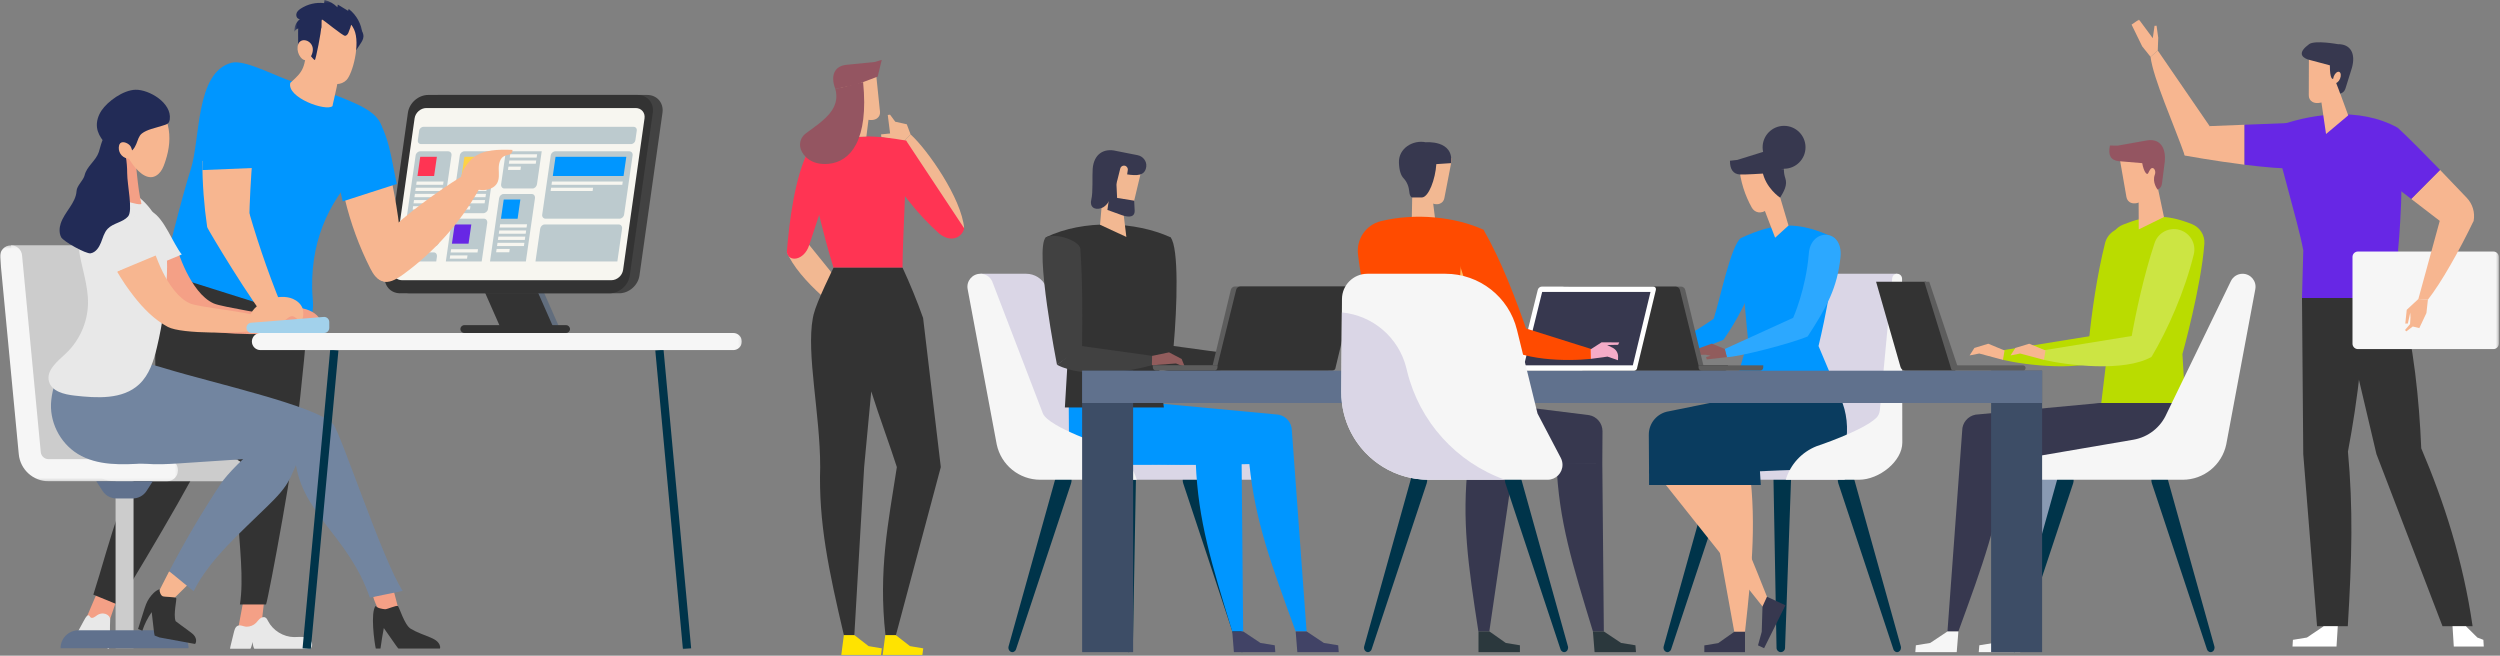 <?xml version="1.0" encoding="UTF-8"?>
<svg width="896px" height="235px" viewBox="0 0 896 235" version="1.1" xmlns="http://www.w3.org/2000/svg" xmlns:xlink="http://www.w3.org/1999/xlink">
    <rect x="0" y="0" width="896" height="235" fill="#808080" stroke="none"/>
    <!-- Generator: Sketch 53.2 (72643) - https://sketchapp.com -->
    <title>Group 194</title>
    <desc>Created with Sketch.</desc>
    <defs>
        <polygon id="path-1" points="282 235.724 895.578 235.724 895.578 8 282 8"></polygon>
        <polygon id="path-3" points="0.507 0.333 24.896 0.333 24.896 12.42 0.507 12.42"></polygon>
        <polygon id="path-5" points="0 0.245 63.803 0.245 63.803 84.816 0 84.816"></polygon>
        <polygon id="path-7" points="0 233 265.878 233 265.878 0.333 0 0.333"></polygon>
    </defs>
    <g id="Desktop" stroke="none" stroke-width="1" fill="none" fill-rule="evenodd">
        <g id="Nosotros" transform="translate(-480, -518)">
            <g id="Group-194" transform="translate(480, 517)">
                <path d="M337.162,82.912 L324.106,51.49 L326.363,49.183 C332.397,54.616 344.635,72.114 345.56,82.817 L337.162,82.912 Z" id="Fill-1" fill="#F2B892"></path>
                <path d="M290.029,88.803 L311.433,115.254 L309.92,118.106 C302.596,114.6 285.913,101.273 282,91.267 L290.029,88.803 Z" id="Fill-3" fill="#F2B892"></path>
                <path d="M290.029,88.803 C288.231,94.486 282.505,95.126 282,91.267 C282.819,81.095 284.749,64.277 290.091,54.228 L300.414,57.298 L290.029,88.803 Z" id="Fill-5" fill="#FF3453"></path>
                <polygon id="Fill-7" fill="#F2B892" points="324.106 51.49 320.743 51.092 315.887 50.132 315.765 49.167 319.011 48.832 318.171 42.2 318.993 42.095 320.858 44.622 324.994 45.547 326.363 49.182"></polygon>
                <path d="M323.459,96.965 C323.47,87.256 325.14,59.517 324.75,51.383 C316.161,49.97 303.348,47.848 290.091,54.228 C289.637,67.849 298.72,96.938 298.72,96.938 L323.459,96.965 Z" id="Fill-9" fill="#FF3453"></path>
                <path d="M345.56,82.817 C345.012,85.638 341.362,88.356 336.742,84.823 C329.092,78.067 320.939,68.103 316.101,57.802 L324.749,51.382 L345.56,82.817 Z" id="Fill-11" fill="#FF3453"></path>
                <polygon id="Fill-13" fill="#FFE300" points="302.44 228.613 306.193 228.613 311.303 232.571 316.053 233.372 315.749 235.723 301.518 235.723"></polygon>
                <polygon id="Fill-15" fill="#FFE300" points="317.278 228.613 321.03 228.613 326.14 232.571 330.891 233.372 330.586 235.723 316.355 235.723"></polygon>
                <polygon id="Fill-17" fill="#F2B892" points="311.461 42.394 310.512 49.949 304.292 50.187 304.343 39.748"></polygon>
                <path d="M315.387,41.022 C315.616,42.886 313.942,44.732 310.32,43.742 L304.354,40.705 L300.898,32.99 L303.35,25.892 L313.782,25.494 L315.387,41.022 Z" id="Fill-19" fill="#F2B892"></path>
                <path d="M306.999,31.306 L314.562,28.456 L316.022,22.454 L313.489,23.213 L303.491,24.212 C299.035,24.608 297.54,28.098 299.391,32.9 L306.999,31.306 Z" id="Fill-21" fill="#945561"></path>
                <path d="M299.39,32.899 C301.022,38.852 296.887,42.638 293.163,45.581 L288.74,48.866 C286.961,50.185 286.267,52.521 287.036,54.598 C287.932,57.013 290.935,60.319 297.041,59.709 C304.774,58.936 311.428,51.338 309.337,30.424 L299.39,32.899 Z" id="Fill-23" fill="#945561"></path>
                <path d="M330.842,114.971 C328.642,108.747 326.184,102.813 323.485,96.948 L298.746,96.948 C298.746,96.948 292.714,109.066 291.603,113.696 C291.502,114.116 291.42,114.547 291.325,114.971 C288.936,127.899 293.957,149.277 293.957,168.4 C293.337,188.197 297.002,205.444 302.442,228.614 L306.194,228.614 L309.711,168.395 L312.257,141.278 C315.287,150.862 318.983,160.723 321.432,168.4 L321.431,168.4 C318.375,188.197 314.764,205.444 317.354,228.614 L321.106,228.614 L337.185,168.395 L330.842,114.971 Z" id="Fill-25" fill="#333333"></path>
                <path d="M404.05,169.788 C402.316,169.743 400.875,171.113 400.83,172.848 C400.828,172.903 400.829,172.969 400.83,173.023 L402.977,233.248 C403.002,234.088 403.704,234.748 404.545,234.723 C405.355,234.698 405.997,234.04 406.02,233.24 L407.111,173.008 C407.154,171.273 405.784,169.832 404.05,169.788 M446.46,232.641 L429.567,172.093 C429.552,172.04 429.532,171.977 429.516,171.926 C428.949,170.219 427.271,169.356 425.768,170 C424.264,170.642 423.504,172.547 424.071,174.254 L443.796,233.687 C444.06,234.476 444.824,234.906 445.541,234.649 C446.283,234.382 446.695,233.483 446.46,232.641 M382.173,170 C380.669,169.356 378.991,170.219 378.425,171.926 C378.408,171.977 378.389,172.04 378.374,172.093 L361.481,232.641 C361.245,233.483 361.657,234.382 362.4,234.649 C363.116,234.906 363.881,234.476 364.144,233.687 L383.87,174.254 C384.436,172.547 383.677,170.642 382.173,170" id="Fill-27" fill="#00344A"></path>
                <path d="M351.375,99.117 L375.611,160.3 C377.171,167.67 383.676,172.942 391.209,172.942 L450.145,172.942 C452.142,172.942 453.761,171.323 453.761,169.326 C453.761,167.564 452.491,166.059 450.755,165.762 L423.224,161.048 C417.916,160.138 409.598,155.902 405.684,150.712 L374.798,103.507 C373.497,100.822 370.777,99.117 367.794,99.117 L351.375,99.117 Z" id="Fill-29" fill="#DAD6E6"></path>
                <path d="M413.633,145.435 L458.181,149.607 C460.987,150.107 463.024,152.555 463.006,155.406 L468.284,227.307 L464.37,227.307 C455.623,203.289 449.834,187.789 447.776,167.329 C435.315,167.624 420.38,167.869 409.683,167.172 C405.535,166.902 402.288,163.496 402.288,159.339 L402.195,145.435 L413.633,145.435 Z" id="Fill-31" fill="#0096FF"></path>
                <path d="M445.07,155.581 L445,166.951 C432.694,167.122 406.736,168.228 390.519,167.173 C386.372,166.902 383.125,163.496 383.125,159.34 L383.031,145.435 L413.161,145.435 L440.244,149.781 C443.049,150.282 445.088,152.73 445.07,155.581" id="Fill-33" fill="#0096FF"></path>
                <path d="M428.57,166.956 C429.374,187.604 434.265,203.142 441.636,227.308 L445.549,227.308 L445,166.951 L428.57,166.956 Z" id="Fill-35" fill="#0096FF"></path>
                <polygon id="Fill-37" fill="#414366" points="441.637 227.308 445.55 227.308 451.745 231.435 456.875 232.272 457.071 234.724 442.229 234.724"></polygon>
                <polygon id="Fill-39" fill="#414366" points="464.37 227.308 468.284 227.308 474.479 231.435 479.608 232.272 479.805 234.724 464.962 234.724"></polygon>
                <path d="M407.865,86.052 L419.52,86.052 C422.571,89.723 421.87,111.163 420.629,125.003 L446.259,128.511 L445.881,131.843 C437.869,134.077 421.626,136.816 411.862,131.738 C411.862,131.738 407.275,101.445 407.865,86.052" id="Fill-41" fill="#333333"></path>
                <polygon id="Fill-43" fill="#915C5C" points="446.259 128.511 452.428 127.813 456.707 130.591 457.597 133.588 454.53 132.006 445.881 131.843"></polygon>
                <path d="M414.778,127.546 C414.778,117.601 419.928,94.383 419.52,86.052 C407.106,80.356 388.398,79.501 374.825,86.052 C374.375,100.005 382.674,129.794 382.674,129.794 L381.653,147.026 L417.122,147.026 L414.778,127.546 Z" id="Fill-45" fill="#333333"></path>
                <polygon id="Fill-47" fill="#F2B892" points="402.214 73.752 403.684 85.92 394.259 81.554 395.228 70.33"></polygon>
                <path d="M405.893,75.396 C405.482,77.275 403.238,78.491 400.073,76.305 L395.336,71.346 L394.613,62.716 L399.39,56.688 L409.61,59.841 L405.893,75.396 Z" id="Fill-49" fill="#F2B892"></path>
                <path d="M403.007,60.363 C403.773,60.459 404.311,61.164 404.2,61.926 L403.972,63.505 C407.368,64.001 410.434,64.116 410.824,60.679 C411.044,58.741 409.622,56.991 407.708,56.614 L400.098,55.112 C395.656,53.982 392.058,56.191 391.621,61.445 C391.402,64.09 391.788,69.961 391.12,72.529 C390.473,75.022 392.137,76.482 394.776,75.572 C398.463,74.299 400.378,66.159 401.498,61.406 C401.66,60.722 402.31,60.276 403.007,60.363" id="Fill-51" fill="#37384F"></path>
                <path d="M400.049,65.22 L398.755,66.125 C397.963,69.241 397.367,72.649 396.896,76.239 L402.112,78.125 C405.014,79.119 406.671,78.599 406.671,76.635 L406.485,72.922 L400.37,71.936 L400.049,65.22 Z" id="Fill-53" fill="#37384F"></path>
                <path d="M378.822,131.737 C378.822,131.737 370.673,90.11 374.825,86.051 C378.781,84.401 386.478,87.207 387.194,90.013 C388.023,102.332 387.939,113.489 387.809,125.516 L378.822,131.737 Z" id="Fill-55" fill="#414141"></path>
                <path d="M387.425,124.994 L413.225,128.575 L412.841,131.906 C404.824,134.126 388.577,136.833 378.822,131.737 L387.425,124.994 Z" id="Fill-57" fill="#414141"></path>
                <polygon id="Fill-59" fill="#915C5C" points="412.906 128.554 418.983 127.283 423.503 129.651 424.669 132.551 421.467 131.263 412.841 131.907"></polygon>
                <path d="M351.375,99.117 C348.464,99.117 346.268,101.763 346.804,104.624 L357.229,160.3 C358.788,167.67 365.294,172.942 372.827,172.942 L407.423,172.942 C405.771,167.462 401.706,163.036 396.386,160.925 C396.386,160.925 375.925,154.158 373.784,149.217 L355.56,101.74 C354.782,100.136 353.157,99.117 351.375,99.117" id="Fill-61" fill="#F6F6F6"></path>
                <path d="M435.608,133.811 L475.61,133.811 C476.254,133.811 476.775,133.29 476.775,132.646 L483.465,104.84 C483.615,104.197 483.213,103.675 482.57,103.675 L442.569,103.675 C441.925,103.675 441.283,104.197 441.134,104.84 L434.444,132.646 C434.444,133.29 434.965,133.811 435.608,133.811" id="Fill-63" fill="#5D5D5D"></path>
                <path d="M484.484,103.676 L444.483,103.676 C443.839,103.676 443.198,104.197 443.049,104.841 L436.358,131.897 L425.829,131.897 L425.829,132.647 C425.829,133.29 426.35,133.812 426.994,133.812 L437.523,133.812 L476.567,133.812 L477.524,133.812 C478.168,133.812 478.689,133.29 478.689,132.647 L485.38,104.841 C485.529,104.197 485.128,103.676 484.484,103.676" id="Fill-65" fill="#333333"></path>
                <path d="M436.358,131.896 L436.358,132.646 C436.358,133.29 435.837,133.811 435.193,133.811 L414.337,133.811 C413.693,133.811 413.171,133.29 413.171,132.646 L413.171,131.896 L436.358,131.896 Z" id="Fill-67" fill="#5D5D5D"></path>
                <path d="M638.682,169.788 C636.947,169.832 635.577,171.273 635.62,173.008 L636.712,233.24 C636.735,234.04 637.376,234.698 638.187,234.723 C639.028,234.748 639.73,234.088 639.755,233.248 L641.902,173.023 C641.903,172.969 641.904,172.903 641.902,172.848 C641.856,171.113 640.415,169.743 638.682,169.788 M681.25,232.641 L664.357,172.093 C664.342,172.04 664.324,171.977 664.307,171.926 C663.74,170.219 662.062,169.356 660.558,170 C659.054,170.642 658.295,172.547 658.862,174.254 L678.587,233.687 C678.851,234.476 679.615,234.906 680.332,234.649 C681.076,234.382 681.486,233.483 681.25,232.641 M616.963,170 C615.461,169.356 613.783,170.219 613.216,171.926 C613.199,171.977 613.179,172.04 613.164,172.093 L596.271,232.641 C596.037,233.483 596.448,234.382 597.191,234.649 C597.908,234.906 598.672,234.476 598.936,233.687 L618.66,174.254 C619.227,172.547 618.467,170.642 616.963,170" id="Fill-69" fill="#00344A"></path>
                <path d="M679.932,99.117 L674.208,160.3 L661.005,172.942 L597.284,172.942 C595.285,172.942 593.667,171.323 593.667,169.326 C593.667,167.564 594.937,166.059 596.673,165.762 L615.828,161.048 C621.236,159.522 625.865,155.902 629.779,150.712 L646.306,103.507 C647.606,100.822 650.327,99.117 653.309,99.117 L679.932,99.117 Z" id="Fill-71" fill="#DAD6E6"></path>
                <path d="M605.659,159.791 C617.791,176.063 624.302,192.262 633.287,214.872 L632.855,219.825 L592.335,168.896 L605.659,159.791 Z" id="Fill-73" fill="#F7B690"></path>
                <polygon id="Fill-75" fill="#37384F" points="633.287 214.872 631.677 218.362 631.405 227.439 630.067 232.299 632.255 233.308 639.901 217.924"></polygon>
                <path d="M626.515,165.757 C629.644,186.036 628.062,203.704 625.409,227.44 L621.564,227.44 L610.378,165.751 L626.515,165.757 Z" id="Fill-77" fill="#F7B690"></path>
                <polygon id="Fill-79" fill="#37384F" points="625.408 227.439 621.564 227.439 615.804 231.493 610.831 232.314 610.831 234.723 625.408 234.723"></polygon>
                <path d="M598.15,148.402 L620.491,143.872 L659.702,143.872 C664.058,153.12 662.429,169.234 652.546,169.234 C634.897,169.234 609.318,171.547 591.024,170.696 L590.932,156.859 C590.888,152.633 593.969,149.023 598.15,148.402" id="Fill-81" fill="#0A3C5F"></path>
                <path d="M614.197,115.222 C616.476,108.226 620.354,88.858 623.962,86.302 L629.945,98.462 C626.456,108.152 622.907,115.256 617.707,122.76 C610.342,125.84 603.903,128.146 596.996,129.456 L595.827,126.662 C595.827,126.662 609.475,118.629 614.197,115.222" id="Fill-83" fill="#0096FF"></path>
                <path d="M592.125,124.15 L586.759,126.081 C586.038,126.471 585.244,127.528 584.942,128.255 L589.871,128.137 L591.688,128.473 L590.043,128.964 L590.282,129.81 L596.996,129.456 L596.744,126.072 L592.125,124.15 Z" id="Fill-85" fill="#915C5C"></path>
                <path d="M626.509,122.84 C626.509,122.84 623.565,94.405 623.962,86.302 C636.036,80.762 644.332,79.93 657.534,86.302 C657.972,99.873 651.762,125.018 651.762,125.018 L659.702,143.872 L620.491,143.872 L626.509,122.84 Z" id="Fill-87" fill="#0096FF"></path>
                <path d="M642.674,114.902 C642.674,114.901 647.269,104.636 648.29,91.791 C649.02,82.616 660.76,82.776 659.625,93.268 C658.441,104.215 654.773,110.961 647.868,121.583 C642.144,124.028 623.487,128.89 618.918,129.004 L618.163,126.072 L642.674,114.902 Z" id="Fill-89" fill="#2CA8FF"></path>
                <path d="M613.545,124.15 L608.179,126.081 C607.458,126.471 606.663,127.528 606.361,128.255 L611.29,128.137 L613.108,128.473 L611.462,128.964 L611.702,129.81 L618.918,129.004 L618.163,126.072 L613.545,124.15 Z" id="Fill-91" fill="#915C5C"></path>
                <polygon id="Fill-93" fill="#F7B690" points="631.969 75.122 636.204 86.198 640.998 81.83 637.468 69.925"></polygon>
                <path d="M627.834,75.391 C628.767,77.07 631.09,78.061 633.54,75.912 C634.794,74.814 637.243,72.368 637.83,70.806 C638.57,68.835 637.997,62.385 637.997,62.385 L632.986,56.83 L623.263,60.523 C623.778,66.138 625.414,71.035 627.834,75.391" id="Fill-95" fill="#F7B690"></path>
                <path d="M631.746,63.215 C631.746,63.215 625.712,63.61 623.699,63.544 C621.148,63.461 619.969,61.594 620.024,58.609 L622.642,58.319 L632.203,55.344 C636.443,53.972 639.173,56.591 639.345,61.715 L631.746,63.215 Z" id="Fill-97" fill="#37384F"></path>
                <path d="M647.097,53.788 C647.097,58.034 643.655,61.476 639.41,61.476 C635.163,61.476 631.721,58.034 631.721,53.788 C631.721,49.543 635.163,46.101 639.41,46.101 C643.655,46.101 647.097,49.543 647.097,53.788" id="Fill-99" fill="#37384F"></path>
                <path d="M639.345,61.715 L631.615,62.201 C632.668,68.349 637.997,71.848 637.997,71.848 C639.368,69.603 640.707,67.317 639.847,64.83 C639.527,63.908 639.347,62.876 639.345,61.715" id="Fill-101" fill="#37384F"></path>
                <polygon id="Fill-103" fill="#0A3C5F" points="630.491 165.405 591.024 169.234 591.024 174.822 631.068 174.822"></polygon>
                <path d="M679.932,99.117 C680.905,99.117 681.696,99.906 681.697,100.881 L681.79,159.631 C681.79,166.311 673.534,172.942 666.226,172.942 L640.005,172.942 C641.657,167.462 645.721,163.036 651.042,160.925 C651.042,160.925 667.396,155.516 672.391,150.839 C673.197,150.086 673.659,149.04 673.746,147.942 L678.173,100.719 C678.259,99.811 679.02,99.117 679.932,99.117" id="Fill-105" fill="#F6F6F6"></path>
                <path d="M609.511,133.856 L569.509,133.856 C568.866,133.856 568.345,133.335 568.345,132.691 L561.654,104.885 C561.505,104.242 561.906,103.72 562.549,103.72 L602.55,103.72 C603.194,103.72 603.836,104.242 603.985,104.885 L610.676,132.691 C610.676,133.335 610.155,133.856 609.511,133.856" id="Fill-107" fill="#5D5D5D"></path>
                <path d="M560.635,103.721 L600.636,103.721 C601.28,103.721 601.921,104.242 602.071,104.886 L608.761,131.942 L619.29,131.942 L619.29,132.692 C619.29,133.335 618.769,133.857 618.126,133.857 L607.596,133.857 L568.552,133.857 L567.595,133.857 C566.951,133.857 566.43,133.335 566.43,132.692 L559.739,104.886 C559.59,104.242 559.991,103.721 560.635,103.721" id="Fill-109" fill="#333333"></path>
                <path d="M608.761,131.941 L608.761,132.691 C608.761,133.335 609.282,133.856 609.926,133.856 L630.782,133.856 C631.426,133.856 631.948,133.335 631.948,132.691 L631.948,131.941 L608.761,131.941 Z" id="Fill-111" fill="#5D5D5D"></path>
                <path d="M721.184,155.581 L721.254,166.951 C733.559,167.122 759.518,168.228 775.735,167.173 C779.882,166.902 783.129,163.496 783.129,159.34 L783.223,145.435 L753.093,145.435 L726.009,149.781 C723.204,150.282 721.166,152.73 721.184,155.581" id="Fill-113" fill="#37384F"></path>
                <path d="M737.684,166.956 C736.88,187.604 731.989,203.142 724.618,227.308 L720.704,227.308 L721.254,166.951 L737.684,166.956 Z" id="Fill-115" fill="#899AB3"></path>
                <polygon id="Fill-117" fill="#F6F6F6" points="724.618 227.308 720.704 227.308 714.51 231.435 709.38 232.272 709.184 234.724 724.026 234.724"></polygon>
                <path d="M752.622,145.435 L708.074,149.607 C705.268,150.107 703.231,152.555 703.248,155.406 L697.97,227.307 L701.884,227.307 C710.631,203.289 716.42,187.789 718.479,167.329 C730.939,167.624 745.874,167.869 756.572,167.172 C760.72,166.902 763.966,163.496 763.966,159.339 L764.06,145.435 L752.622,145.435 Z" id="Fill-119" fill="#37384F"></path>
                <polygon id="Fill-121" fill="#F6F6F6" points="701.884 227.308 697.971 227.308 691.776 231.435 686.646 232.272 686.45 234.724 701.292 234.724"></polygon>
                <path d="M756.438,128.893 C761.487,118.722 766.462,104.855 768.766,91.112 C769.416,87.234 766.853,83.543 763.001,82.76 C759.176,81.983 755.401,84.338 754.453,88.124 C751.529,99.806 749.683,112.945 748.646,123.254 L756.438,128.893 Z" id="Fill-123" fill="#BADC00"></path>
                <path d="M751.933,120.998 L717.334,126.603 L717.861,129.977 C726.106,131.91 746.721,134.473 756.438,128.893 L751.933,120.998 Z" id="Fill-125" fill="#BADC00"></path>
                <polygon id="Fill-127" fill="#F7B690" points="718.429 126.61 712.591 124.189 707.62 125.702 705.907 128.383 709.354 127.7 717.861 129.976"></polygon>
                <path d="M755.48,125.602 C755.48,116.908 756.024,98.249 756.441,87.779 C756.551,85.021 758.258,82.57 760.82,81.542 C769.654,77.997 776.056,77.528 785.575,81.317 C788.425,82.451 790.262,85.277 790.043,88.337 C788.943,103.625 782.183,127.89 782.183,127.89 L783.223,145.435 L753.093,145.435 L755.48,125.602 Z" id="Fill-129" fill="#BADC00"></path>
                <polygon id="Fill-131" fill="#F7B690" points="766.475 70.832 766.524 83.221 775.566 78.774 773.154 67.348"></polygon>
                <path d="M762.114,71.607 C762.415,73.543 764.619,74.92 767.972,72.896 L773.095,68.153 L774.372,59.429 L769.894,53.003 L759.312,55.568 L762.114,71.607 Z" id="Fill-133" fill="#F7B690"></path>
                <path d="M769.275,51.358 L758.957,53.197 L756.2,53.156 C755.454,56.576 756.475,58.475 759.371,58.762 L767.77,59.473 C768.34,62.669 769.502,63.92 769.897,63.095 C770.415,62.013 770.892,61.088 771.551,61.232 C772.212,61.375 772.713,62.493 772.285,63.614 C771.221,66.395 773.315,68.978 773.315,68.978 C774.858,68.107 774.805,67.188 775.029,65.431 L775.858,58.91 C776.35,53.565 773.859,50.488 769.275,51.358" id="Fill-135" fill="#945561"></path>
                <path d="M771.12,128.893 C776.919,119.13 782.925,105.677 786.256,92.145 C787.195,88.329 784.918,84.456 781.136,83.385 C777.38,82.322 773.438,84.386 772.208,88.091 C768.413,99.519 765.584,112.483 763.773,122.684 L771.12,128.893 Z" id="Fill-137" fill="#CCE543"></path>
                <path d="M766.614,120.998 L732.016,126.603 L732.542,129.977 C740.787,131.91 761.402,134.473 771.12,128.893 L766.614,120.998 Z" id="Fill-139" fill="#CCE543"></path>
                <polygon id="Fill-141" fill="#F7B690" points="733.111 126.61 727.271 124.189 722.302 125.702 720.588 128.383 724.035 127.7 732.542 129.976"></polygon>
                <path d="M690.246,101.964 L672.388,101.964 L681.154,132.567 C681.365,133.304 682.039,133.812 682.806,133.812 L700.809,133.812 L690.246,101.964 Z" id="Fill-143" fill="#333333"></path>
                <path d="M700.136,133.811 L725.04,133.811 C725.557,133.811 725.975,133.393 725.975,132.876 C725.975,132.36 725.557,131.941 725.04,131.941 L700.136,131.941 C699.619,131.941 699.201,132.36 699.201,132.876 C699.201,133.393 699.619,133.811 700.136,133.811" id="Fill-145" fill="#5D5D5D"></path>
                <polygon id="Fill-147" fill="#5D5D5D" points="691.442 101.964 689.676 101.964 699.201 132.877 701.693 132.621"></polygon>
                <path d="M721.535,234.649 C722.252,234.906 723.016,234.475 723.28,233.687 L743.006,174.253 C743.572,172.546 742.812,170.642 741.309,170 C739.806,169.356 738.128,170.218 737.561,171.925 C737.544,171.977 737.525,172.04 737.511,172.092 L720.617,232.64 C720.382,233.483 720.793,234.381 721.535,234.649 M771.241,174.253 L790.968,233.687 C791.23,234.475 791.995,234.906 792.712,234.649 C793.454,234.381 793.865,233.483 793.631,232.64 L776.737,172.092 C776.723,172.04 776.703,171.977 776.686,171.925 C776.12,170.218 774.441,169.356 772.938,170 C771.434,170.642 770.675,172.546 771.241,174.253" id="Fill-149" fill="#00344A"></path>
                <path d="M803.736,99.117 C806.647,99.117 808.842,101.763 808.307,104.624 L797.882,160.3 C796.322,167.67 789.817,172.942 782.284,172.942 L723.349,172.942 C721.351,172.942 719.732,171.323 719.732,169.326 C719.732,167.564 721.002,166.059 722.739,165.762 L764.602,158.594 C769.91,157.684 774.4,154.158 776.541,149.217 L799.551,101.74 C800.329,100.136 801.954,99.117 803.736,99.117" id="Fill-151" fill="#F6F6F6"></path>
                <mask id="mask-2" fill="white">
                    <use xlink:href="#path-1"></use>
                </mask>
                <g id="Clip-154"></g>
                <polygon id="Fill-153" fill="#3D4D66" mask="url(#mask-2)" points="387.834 234.724 406.113 234.724 406.113 133.857 387.834 133.857"></polygon>
                <polygon id="Fill-155" fill="#3D4D66" mask="url(#mask-2)" points="713.615 234.724 731.895 234.724 731.895 133.857 713.615 133.857"></polygon>
                <polygon id="Fill-156" fill="#60718D" mask="url(#mask-2)" points="387.833 145.435 731.895 145.435 731.895 133.856 387.833 133.856"></polygon>
                <path d="M592.573,103.721 L552.571,103.721 C551.927,103.721 551.286,104.242 551.137,104.886 L544.446,131.942 L533.917,131.942 L533.917,132.692 C533.917,133.335 534.438,133.857 535.082,133.857 L545.611,133.857 L584.655,133.857 L585.612,133.857 C586.256,133.857 586.777,133.335 586.777,132.692 L593.469,104.886 C593.617,104.242 593.216,103.721 592.573,103.721" id="Fill-157" fill="#FFFFFF" mask="url(#mask-2)"></path>
                <polygon id="Fill-158" fill="#37384F" mask="url(#mask-2)" points="546.206 131.941 552.711 105.635 591.536 105.635 585.206 131.941"></polygon>
                <path d="M526.167,166.956 C523.858,187.603 526.129,203.142 529.856,227.308 L533.771,227.308 L542.598,166.95 L526.167,166.956 Z" id="Fill-159" fill="#37384F" mask="url(#mask-2)"></path>
                <polygon id="Fill-160" fill="#2B383D" mask="url(#mask-2)" points="529.896 227.308 533.81 227.308 539.675 231.435 544.738 232.27 544.738 234.724 529.896 234.724"></polygon>
                <path d="M543.947,156.219 L542.597,166.95 C530.292,167.122 516.858,168.229 500.641,167.172 C496.494,166.902 493.247,163.496 493.247,159.34 L493.153,145.435 L510.204,144.851 L539.11,149.716 C542.205,150.237 544.339,153.105 543.947,156.219" id="Fill-161" fill="#37384F" mask="url(#mask-2)"></path>
                <path d="M574.337,155.58 L574.267,166.95 C561.962,167.122 536.563,168.228 520.346,167.172 C516.198,166.901 512.951,163.496 512.951,159.34 L512.858,145.434 L529.907,144.851 L569.511,149.781 C572.317,150.281 574.355,152.73 574.337,155.58" id="Fill-162" fill="#37384F" mask="url(#mask-2)"></path>
                <path d="M557.837,166.956 C558.641,187.603 563.532,203.142 570.903,227.308 L574.817,227.308 L574.267,166.95 L557.837,166.956 Z" id="Fill-163" fill="#37384F" mask="url(#mask-2)"></path>
                <polygon id="Fill-164" fill="#2B383D" mask="url(#mask-2)" points="570.903 227.308 574.817 227.308 581.011 231.435 586.141 232.27 586.337 234.724 571.495 234.724"></polygon>
                <polygon id="Fill-165" fill="#F2B892" mask="url(#mask-2)" points="513.232 70.582 514.609 81.556 505.907 83.169 506.229 67.192"></polygon>
                <path d="M517.661,72.002 C517.332,73.897 515.142,75.209 511.886,73.163 L506.938,68.414 L505.986,60.966 C505.892,60.232 506.082,59.491 506.515,58.893 L507.803,57.114 C509.339,54.992 512.02,54.03 514.556,54.693 L518.063,55.611 C519.545,55.999 520.472,57.471 520.181,58.975 L517.661,72.002 Z" id="Fill-166" fill="#F2B892" mask="url(#mask-2)"></path>
                <path d="M514.778,59.821 L520.085,59.468 C521.067,51.056 510.989,51.988 510.989,51.988 C506.503,51.053 501.183,54.069 501.377,59.337 C501.49,62.434 502.229,64.037 503.018,64.862 C504.265,66.166 504.939,67.913 505.09,69.711 C505.168,70.633 505.404,71.419 506.014,71.778 L509.55,71.778 C512.018,71.778 514.441,65.234 514.778,59.821" id="Fill-167" fill="#37384F" mask="url(#mask-2)"></path>
                <path d="M526.88,125.601 C526.88,115.476 532.123,91.836 531.708,83.354 C521.551,78.694 507.257,77.216 494.863,80.277 C489.534,81.592 486.066,86.726 486.702,92.178 C488.476,107.368 494.193,127.89 494.193,127.89 L493.153,145.434 L529.266,145.434 L526.88,125.601 Z" id="Fill-168" fill="#FF4B00" mask="url(#mask-2)"></path>
                <path d="M530.194,98.929 L523.797,93.248 C522.73,105.492 522.598,116.195 527.34,118.858 C527.99,112.959 529.206,105.621 530.194,98.929" id="Fill-169" fill="#FFB95D" mask="url(#mask-2)"></path>
                <path d="M536.038,123.699 C530.947,118.937 525.46,104.275 520.729,87.858 L531.708,83.354 C538.12,94.54 543.201,107.953 547.707,120.897 L536.038,123.699 Z" id="Fill-170" fill="#FF4B00" mask="url(#mask-2)"></path>
                <path d="M545.988,118.438 L571.113,126.34 L570.164,129.62 C561.741,130.493 544.97,130.464 536.038,123.699 L545.988,118.438 Z" id="Fill-171" fill="#FF4B00" mask="url(#mask-2)"></path>
                <path d="M570.164,129.62 L576.143,128.806 L579.879,130.104 L579.927,128.924 C579.982,127.545 579.223,126.261 577.985,125.647 L576.002,124.664 L579.917,124.579 L580.342,123.723 L574.019,123.681 L570.089,126.207 L570.164,129.62 Z" id="Fill-172" fill="#F4ACC8" mask="url(#mask-2)"></path>
                <path d="M561.943,232.641 L545.049,172.093 C545.035,172.04 545.016,171.977 544.999,171.925 C544.432,170.219 542.755,169.357 541.251,170 C539.748,170.643 538.988,172.547 539.554,174.254 L559.28,233.688 C559.544,234.476 560.308,234.906 561.025,234.649 C561.767,234.381 562.178,233.483 561.943,232.641 M509.622,170 C508.119,169.357 506.44,170.219 505.874,171.925 C505.857,171.977 505.838,172.04 505.823,172.093 L488.929,232.641 C488.695,233.483 489.106,234.381 489.848,234.649 C490.565,234.906 491.33,234.476 491.592,233.688 L511.319,174.254 C511.885,172.547 511.126,170.643 509.622,170" id="Fill-173" fill="#00344A" mask="url(#mask-2)"></path>
                <path d="M551.054,149.217 L543.676,119.199 C540.778,107.407 530.202,99.117 518.059,99.117 L490.068,99.117 C485.063,99.117 480.995,103.156 480.961,108.161 L480.728,141.462 C480.692,146.555 481.901,151.579 484.25,156.099 C489.63,166.448 500.325,172.943 511.99,172.943 L554.654,172.943 C557.607,172.943 560.001,170.548 560.001,167.594 C560.001,166.729 559.792,165.876 559.389,165.11 L551.054,149.217 Z" id="Fill-174" fill="#F6F6F6" mask="url(#mask-2)"></path>
                <path d="M539.367,172.942 C521.915,166.703 508.757,152.125 504.332,134.127 L504.038,132.931 C501.341,121.96 491.996,114.029 480.928,112.978 L480.731,141.045 C480.711,143.953 481,146.867 481.756,149.674 C485.527,163.691 498.067,172.942 511.989,172.942 L539.367,172.942 Z" id="Fill-175" fill="#DAD6E6" mask="url(#mask-2)"></path>
                <path d="M860.549,107.718 C865.094,124.976 867.053,144.421 867.775,161.668 C875.972,180.932 882.792,202.023 886.18,225.44 L875.396,225.44 L851.721,163.752 L838.521,107.718 L860.549,107.718 Z" id="Fill-176" fill="#333333" mask="url(#mask-2)"></path>
                <polygon id="Fill-177" fill="#FFFFFF" mask="url(#mask-2)" points="878.985 225.439 883.787 225.439 887.886 229.494 890.039 230.315 890.189 232.723 879.44 232.723"></polygon>
                <path d="M847.291,103.616 C847.904,121.568 844.914,144.863 841.502,162.855 C843.364,183.136 842.955,200.527 841.452,225.439 L830.429,225.439 L825.488,163.752 L825.033,107.718 L847.291,103.616 Z" id="Fill-178" fill="#333333" mask="url(#mask-2)"></path>
                <polygon id="Fill-179" fill="#FFFFFF" mask="url(#mask-2)" points="837.862 225.439 832.821 225.439 826.807 229.494 821.783 230.315 821.633 232.723 837.407 232.723"></polygon>
                <path d="M825.463,90.561 C823.657,80.616 815.797,55.15 814.692,46.819 C827.378,41.748 845.536,39.072 859.388,46.819 C862.371,60.772 859.482,90.561 859.482,90.561 L860.503,107.793 L825.033,107.793 L825.503,90.561 L825.463,90.561 Z" id="Fill-180" fill="#6727E5" mask="url(#mask-2)"></path>
                <polygon id="Fill-181" fill="#F7B690" mask="url(#mask-2)" points="831.882 36.902 833.653 49.03 841.604 42.346 837.728 31.769"></polygon>
                <path d="M827.466,35.176 C827.424,37.099 829.319,38.81 832.909,37.43 L838.68,33.726 L841.414,25.509 L838.191,18.525 L827.517,19.184 L827.466,35.176 Z" id="Fill-182" fill="#F7B690" mask="url(#mask-2)"></path>
                <path d="M837.524,28.163 C835.758,30.619 835.026,28.968 835.023,24.415 L827.023,22.282 C824.667,21.377 823.665,19.694 827.581,16.83 C829.658,15.31 837.875,16.827 837.875,16.827 C842.457,16.774 844.336,20.179 842.941,25.262 L841.017,31.426 C840.499,33.087 840.391,33.983 838.75,34.56 L837.276,30.727 L837.524,28.163 Z" id="Fill-183" fill="#37384F" mask="url(#mask-2)"></path>
                <path d="M836.457,28.284 C836.009,29.374 836.143,30.462 836.756,30.714 C837.369,30.965 838.229,30.286 838.677,29.196 C839.125,28.106 838.99,27.018 838.378,26.766 C837.765,26.514 836.904,27.194 836.457,28.284" id="Fill-184" fill="#F7B690" mask="url(#mask-2)"></path>
                <path d="M845.078,126.113 L893.633,126.113 C894.707,126.113 895.578,125.243 895.578,124.169 L895.578,93.095 C895.578,92.021 894.707,91.15 893.633,91.15 L845.078,91.15 C844.004,91.15 843.133,92.021 843.133,93.095 L843.133,124.169 C843.133,125.243 844.004,126.113 845.078,126.113" id="Fill-185" fill="#F6F6F6" mask="url(#mask-2)"></path>
                <path d="M884.122,71.935 C881.725,69.402 878.253,65.756 874.519,61.9 L864.18,72.302 L880.054,84.502 L886.551,80.16 C887.101,77.184 886.202,74.132 884.122,71.935" id="Fill-186" fill="#F7B690" mask="url(#mask-2)"></path>
                <path d="M859.388,46.819 L851.414,62.491 L864.18,72.302 L874.52,61.9 C869.251,56.458 863.456,50.593 859.388,46.819" id="Fill-187" fill="#6727E5" mask="url(#mask-2)"></path>
                <path d="M874.403,80.16 L886.55,80.16 C881.51,90.682 874.938,102.325 870.161,108.398 L866.737,108.169 L874.403,80.16 Z" id="Fill-188" fill="#F7B690" mask="url(#mask-2)"></path>
                <polygon id="Fill-189" fill="#F7B690" mask="url(#mask-2)" points="863.761 117.156 863.91 114.868 863.846 113.04 862.97 116.946 862.05 116.979 862.575 112.031 866.738 108.169 870.161 108.398 869.629 113.186 867.077 118.595 864.744 118.02 862.416 119.765 861.959 119.278"></polygon>
                <path d="M785.448,46.457 L781.743,50.95 L783.05,56.748 C783.05,56.748 793.43,58.654 804.437,60.034 L804.437,45.711 L785.448,46.457 Z" id="Fill-190" fill="#F7B690" mask="url(#mask-2)"></path>
                <path d="M823.798,61.398 L822.49,45.002 L804.438,45.71 L804.438,60.034 C811.488,60.918 818.795,61.586 823.798,61.398" id="Fill-191" fill="#6727E5" mask="url(#mask-2)"></path>
                <path d="M791.897,46.148 L783.049,56.748 C779.173,45.743 771.675,29.041 770.759,21.368 L773.342,19.11 L791.897,46.148 Z" id="Fill-192" fill="#F7B690" mask="url(#mask-2)"></path>
                <polygon id="Fill-193" fill="#F7B690" mask="url(#mask-2)" points="772.913 10.232 772.193 10.239 771.559 14.693 766.605 8.001 763.955 9.821 767.751 17.606 770.76 21.368 773.343 19.11 773.514 14.553"></polygon>
                <g id="Group-139">
                    <polygon id="Fill-1" fill="#616D7D" points="201.348 120.342 182.348 120.342 172.847 98.802 191.848 98.802"></polygon>
                    <polygon id="Fill-2" fill="#333333" points="199.213 120.342 180.212 120.342 170.711 98.802 189.712 98.802"></polygon>
                    <g id="Group-138" transform="translate(0, 0.667)">
                        <path d="M202.881,116.864 L166.41,116.864 C165.634,116.864 165.005,117.493 165.005,118.269 C165.005,119.046 165.634,119.675 166.41,119.675 L202.881,119.675 C203.657,119.675 204.286,119.046 204.286,118.269 C204.286,117.493 203.657,116.864 202.881,116.864" id="Fill-3" fill="#333333"></path>
                        <path d="M146.886,105.448 C143.375,105.448 140.922,102.592 141.418,99.081 L149.667,40.732 C150.164,37.22 153.424,34.364 156.936,34.364 L231.966,34.364 C235.477,34.364 237.93,37.22 237.434,40.732 L229.185,99.081 C228.688,102.592 225.428,105.448 221.917,105.448 L146.886,105.448 Z" id="Fill-5" fill="#424242"></path>
                        <path d="M143.415,105.448 C139.904,105.448 137.451,102.592 137.946,99.081 L146.196,40.732 C146.692,37.22 149.952,34.364 153.464,34.364 L228.494,34.364 C232.006,34.364 234.458,37.22 233.963,40.732 L225.713,99.081 C225.216,102.592 221.957,105.448 218.446,105.448 L143.415,105.448 Z" id="Fill-7" fill="#333333"></path>
                        <path d="M144.078,100.758 C142.041,100.758 140.624,99.108 140.911,97.07 L148.593,42.742 C148.88,40.706 150.765,39.054 152.802,39.054 L227.832,39.054 C229.869,39.054 231.286,40.705 230.998,42.742 L223.317,97.07 C223.029,99.108 221.145,100.758 219.108,100.758 L144.078,100.758 Z" id="Fill-9" fill="#F7F6F0"></path>
                        <path d="M226.156,51.974 L150.914,51.974 C150.159,51.974 149.635,51.363 149.744,50.609 L150.243,47.143 C150.351,46.388 151.052,45.777 151.805,45.777 L227.048,45.777 C227.802,45.777 228.326,46.388 228.217,47.143 L227.718,50.609 C227.61,51.363 226.91,51.974 226.156,51.974" id="Fill-11" fill="#BCCACE"></path>
                        <path d="M155.674,88.613 L145.73,88.613 C144.926,88.613 144.369,87.963 144.485,87.16 L148.967,56.01 C149.082,55.208 149.826,54.557 150.629,54.557 L160.574,54.557 C161.377,54.557 161.935,55.208 161.819,56.01 L157.337,87.16 C157.222,87.963 156.477,88.613 155.674,88.613" id="Fill-13" fill="#BCCACE"></path>
                        <path d="M222.012,78.715 L195.572,78.715 C194.769,78.715 194.211,78.065 194.326,77.261 L197.384,56.011 C197.5,55.208 198.244,54.558 199.047,54.558 L225.489,54.558 C226.291,54.558 226.848,55.208 226.733,56.011 L223.675,77.261 C223.56,78.065 222.816,78.715 222.012,78.715" id="Fill-15" fill="#BCCACE"></path>
                        <path d="M222.944,82.346 C223.068,81.485 222.562,80.786 221.813,80.786 L195.174,80.786 C194.426,80.786 193.719,81.485 193.595,82.346 L191.914,94.035 L221.262,94.035 L222.944,82.346 Z" id="Fill-17" fill="#BCCACE"></path>
                        <path d="M191.726,71.43 C191.85,70.569 191.344,69.87 190.596,69.87 L180.453,69.87 C179.705,69.87 178.997,70.569 178.873,71.43 L175.622,94.035 L188.474,94.035 L191.726,71.43 Z" id="Fill-19" fill="#BCCACE"></path>
                        <path d="M156.591,92.344 C156.715,91.484 156.209,90.784 155.461,90.784 L145.319,90.784 C144.57,90.784 143.862,91.484 143.738,92.344 L143.495,94.035 L156.348,94.035 L156.591,92.344 Z" id="Fill-21" fill="#BCCACE"></path>
                        <path d="M173.217,76.735 L163.272,76.735 C162.469,76.735 161.912,76.084 162.028,75.281 L164.8,56.01 C164.915,55.208 165.66,54.557 166.463,54.557 L176.407,54.557 C177.211,54.557 177.768,55.208 177.653,56.01 L174.88,75.281 C174.764,76.084 174.02,76.735 173.217,76.735" id="Fill-23" fill="#BCCACE"></path>
                        <path d="M181.301,54.557 L179.608,66.33 C179.484,67.193 179.989,67.89 180.738,67.89 L190.88,67.89 C191.628,67.89 192.335,67.193 192.459,66.33 L194.154,54.557 L181.301,54.557 Z" id="Fill-25" fill="#BCCACE"></path>
                        <path d="M174.62,80.274 C174.744,79.413 174.238,78.714 173.489,78.714 L163.347,78.714 C162.6,78.714 161.892,79.413 161.768,80.274 L159.787,94.036 L172.641,94.036 L174.62,80.274 Z" id="Fill-27" fill="#BCCACE"></path>
                        <polygon id="Fill-29" fill="#FF3453" points="155.588 63.403 149.623 63.403 150.61 56.537 156.575 56.537"></polygon>
                        <path d="M147.893,75.424 L152.6,75.424 L152.769,74.245 L148.063,74.245 L147.893,75.424 Z M148.211,73.213 L157.845,73.213 L158.015,72.033 L148.381,72.033 L148.211,73.213 Z M148.53,71.001 L158.164,71.001 L158.333,69.822 L148.7,69.822 L148.53,71.001 Z M148.848,68.789 L158.482,68.789 L158.652,67.611 L149.018,67.611 L148.848,68.789 Z M149.336,65.399 L149.166,66.577 L158.8,66.577 L158.969,65.399 L149.336,65.399 Z" id="Fill-31" fill="#F7F6F0"></path>
                        <polygon id="Fill-33" fill="#FDD247" points="171.421 63.403 165.456 63.403 166.444 56.537 172.409 56.537"></polygon>
                        <path d="M163.727,75.424 L168.433,75.424 L168.603,74.245 L163.897,74.245 L163.727,75.424 Z M164.045,73.213 L173.679,73.213 L173.848,72.033 L164.214,72.033 L164.045,73.213 Z M164.364,71.001 L173.997,71.001 L174.166,69.822 L164.533,69.822 L164.364,71.001 Z M164.681,68.789 L174.315,68.789 L174.485,67.611 L164.851,67.611 L164.681,68.789 Z M165.169,65.399 L164.999,66.577 L174.633,66.577 L174.803,65.399 L165.169,65.399 Z" id="Fill-35" fill="#F7F6F0"></path>
                        <polygon id="Fill-37" fill="#0096FF" points="185.51 78.717 179.545 78.717 180.533 71.851 186.498 71.851"></polygon>
                        <path d="M177.816,90.737 L182.522,90.737 L182.692,89.558 L177.986,89.558 L177.816,90.737 Z M178.134,88.526 L187.768,88.526 L187.937,87.346 L178.303,87.346 L178.134,88.526 Z M178.453,86.314 L188.086,86.314 L188.255,85.135 L178.622,85.135 L178.453,86.314 Z M178.77,84.102 L188.404,84.102 L188.574,82.924 L178.94,82.924 L178.77,84.102 Z M179.258,80.712 L179.088,81.89 L188.722,81.89 L188.892,80.712 L179.258,80.712 Z" id="Fill-39" fill="#F7F6F0"></path>
                        <path d="M182.061,61.232 L186.535,61.232 L186.705,60.052 L182.231,60.052 L182.061,61.232 Z M182.379,59.02 L192.013,59.02 L192.182,57.841 L182.549,57.841 L182.379,59.02 Z M182.867,55.629 L182.698,56.808 L192.332,56.808 L192.5,55.629 L182.867,55.629 Z" id="Fill-41" fill="#F7F6F0"></path>
                        <polygon id="Fill-43" fill="#0096FF" points="223.483 63.403 198.119 63.403 199.106 56.537 224.471 56.537"></polygon>
                        <path d="M197.343,68.789 L212.389,68.789 L212.559,67.61 L197.513,67.61 L197.343,68.789 Z M197.831,65.398 L197.661,66.577 L223.027,66.577 L223.196,65.398 L197.831,65.398 Z" id="Fill-45" fill="#F7F6F0"></path>
                        <polygon id="Fill-47" fill="#6727E5" points="167.932 87.653 161.967 87.653 162.955 80.787 168.92 80.787"></polygon>
                        <path d="M161.193,93.039 L167.386,93.039 L167.556,91.86 L161.362,91.86 L161.193,93.039 Z M161.68,89.648 L161.511,90.827 L171.144,90.827 L171.314,89.648 L161.68,89.648 Z" id="Fill-49" fill="#F7F6F0"></path>
                        <polygon id="Fill-51" fill="#66BCD5" points="152.57 84.38 146.605 84.38 147.593 77.514 153.558 77.514"></polygon>
                        <polygon id="Fill-53" fill="#F7F6F0" points="146.318 86.375 146.148 87.554 155.782 87.554 155.952 86.375"></polygon>
                        <path d="M123.613,71.719 C125.67,80.305 128.72,88.653 132.708,96.529 C133.788,98.662 135.338,101.032 137.725,101.168 C140.484,101.326 142.776,98.525 143.24,95.8 C144.508,88.34 142.639,76.374 140.597,66.24 L123.613,71.719 Z" id="Fill-55" fill="#F7B690"></path>
                        <path d="M141.434,62.491 C140.122,56.267 138.078,40.34 129.714,39.634 C119.928,38.807 119.743,53.155 120.476,59.387 C120.997,63.803 121.785,68.187 122.821,72.512 L142.213,66.257 C141.958,64.995 141.698,63.738 141.434,62.491" id="Fill-57" fill="#0096FF"></path>
                        <path d="M166.327,63.026 C167.816,62.132 169.675,61.223 171.193,62.066 C173.432,63.309 172.533,66.709 171.259,68.929 C164.57,80.586 155.374,90.787 144.505,98.685 C138.485,103.06 135.647,102.144 132.472,95.44 C128.972,88.055 157.047,68.594 166.327,63.026" id="Fill-59" fill="#F7B690"></path>
                        <path d="M169.5,56.919 C173.341,53.865 178.704,53.884 183.608,54.045 C183.876,54.663 183.347,55.364 182.734,55.646 C182.122,55.926 181.419,55.961 180.805,56.237 C179.188,56.963 178.722,59.033 178.742,60.805 C178.763,62.576 179.031,64.478 178.146,66.012 C177.243,67.576 175.348,68.314 173.546,68.442 C171.357,68.6 165.898,67.536 165.318,64.817 C164.786,62.315 167.705,58.345 169.5,56.919" id="Fill-61" fill="#F7B690"></path>
                        <path d="M111.207,91.314 C109.066,86.121 86.471,92.382 82.65,101.064 C80.151,102.8 78.075,105.524 77.081,108.276 C75.427,112.857 76.011,117.416 76.671,121.738 C79.037,137.22 82.088,152.462 85.816,167.415 C86.091,168.515 86.388,169.649 87.138,170.437 C89.056,172.451 92.234,171.607 95.002,169.749 C95.191,169.841 95.385,169.925 95.588,169.989 C97.379,170.548 103.188,167.002 104.46,165.578 C105.731,164.153 112.93,95.494 111.207,91.314" id="Fill-63" fill="#333333"></path>
                        <path d="M85.174,226.781 C87.84,227.186 90.706,226.959 93.486,226.121 C93.853,222.898 94.22,219.677 94.587,216.454 C94.634,216.047 94.677,215.62 94.519,215.275 C94.285,214.769 93.684,214.573 93.111,214.469 C90.945,214.076 87.569,213.953 87.015,216.749 C86.354,220.091 85.79,223.438 85.174,226.781" id="Fill-65" fill="#F4A086"></path>
                        <path d="M105.699,155.14 C103.838,149.435 96.407,145.525 89.833,155.421 C79.804,170.515 88.84,198.747 85.987,216.975 L95.347,216.975 C96.136,215.21 106.731,158.305 105.699,155.14" id="Fill-67" fill="#333333"></path>
                        <path d="M62.746,108.032 C65.025,109.827 68.038,110.101 70.865,110.101 C94.132,110.101 107.597,102.535 104.379,91.847 C101.073,80.869 80.251,82.64 69.374,86.178 C67.029,86.941 63.614,87.679 62.013,89.869 C59.691,93.042 57.209,103.671 62.746,108.032" id="Fill-69" fill="#A0B5BF"></path>
                        <path d="M58.331,100.282 C61.633,84.767 89.466,88.605 92.684,104.005 C94.343,111.937 92.242,120.155 89.572,127.806 C87.38,134.084 84.794,140.222 81.835,146.177 C79.177,151.526 76.073,158.532 72.832,163.55 C72.472,164.107 58.681,163.362 58.176,160.415 C56.925,153.107 56.145,145.68 55.834,138.215 C55.318,125.776 55.727,112.523 58.331,100.282" id="Fill-71" fill="#333333"></path>
                        <path d="M111.868,231.515 C111.988,230.176 110.717,229.067 109.409,228.754 C108.1,228.443 106.733,228.68 105.389,228.664 C101.554,228.619 97.828,226.321 96.069,222.912 C95.828,222.444 95.593,221.926 95.134,221.668 C94.521,221.325 93.727,221.58 93.185,222.026 C92.642,222.471 92.26,223.079 91.764,223.577 C90.875,224.467 89.606,224.96 88.351,224.943 C87.3,224.927 86.122,224.123 85.111,224.655 C84.219,225.123 83.978,226.359 83.753,227.24 C83.363,228.756 83.01,230.285 82.639,231.806 C82.556,232.143 82.475,232.495 82.451,232.843 L89.759,232.843 C90.097,232.364 90.375,230.97 90.52,230.396 C90.545,230.987 90.778,232.388 91.154,232.843 L111.237,232.843 C111.582,232.471 111.822,232.019 111.868,231.515" id="Fill-73" fill="#E8E8E8"></path>
                        <path d="M30.532,222.855 C32.911,224.265 35.614,225.125 38.371,225.346 C39.419,222.293 40.467,219.241 41.515,216.187 C41.647,215.802 41.782,215.396 41.711,214.995 C41.606,214.405 41.092,213.983 40.586,213.664 C38.666,212.454 35.567,211.054 34.441,213.615 C33.095,216.674 31.837,219.777 30.532,222.855" id="Fill-75" fill="#F4A086"></path>
                        <path d="M73.013,162.825 C73.121,156.718 66.732,149.245 58.236,157.089 C44.556,169.72 39.472,194.873 33.45,213.454 L42.114,216.996 C43.409,215.619 72.952,166.22 73.013,162.825" id="Fill-77" fill="#333333"></path>
                        <path d="M39.705,231.72 C40.261,230.5 40.163,229.261 39.748,228.755 C39.334,228.249 39.352,225.831 39.493,222.339 C39.559,220.742 36.91,219.206 34.528,221.028 C33.755,221.618 33.127,221.95 32.623,221.725 C32.2,221.535 32.026,220.595 31.413,220.918 C30.873,221.203 30.308,222.308 29.883,223.085 C29.149,224.425 28.428,225.781 27.701,227.127 C27.541,227.425 27.375,227.739 27.233,228.055 L38.946,232.844 C39.225,232.556 39.495,232.178 39.705,231.72" id="Fill-79" fill="#E8E8E8"></path>
                        <path d="M111.875,103.864 C111.471,84.138 119.602,70.49 129.519,60.499 C133.393,56.596 138.09,52.028 137.077,46.623 C136.217,42.032 131.567,39.294 127.306,37.382 C119.937,34.075 112.309,31.515 104.513,29.427 C99.843,28.176 87.854,21.55 83,22.823 C69.925,26.252 71.904,50.332 68.293,61.272 C65.391,70.063 58.517,97.636 58.604,98.281 L110.305,114.591 C113.164,112.627 111.966,108.325 111.875,103.864" id="Fill-81" fill="#0096FF"></path>
                        <path d="M121.319,23.043 C119.135,17.119 113.421,14.536 110.289,15.118 C109.154,25.009 108.966,25.605 104.058,30.014 C102.61,35.294 116.923,40.412 119.171,38.347 C119.194,37.539 122.448,26.106 121.319,23.043" id="Fill-83" fill="#F7B690"></path>
                        <path d="M128.734,10.091 C129.548,11.064 130.332,12.211 130.257,13.478 C130.201,14.449 129.647,15.312 129.111,16.124 C128.417,17.175 127.722,18.227 127.028,19.278 C126.351,17.824 126.283,16.176 126.114,14.581 C125.946,12.987 125.626,11.318 124.575,10.107 C123.924,9.357 122.961,8.69 122.959,7.696 C122.956,6.27 124.537,5.972 125.429,6.759 C126.605,7.797 127.726,8.888 128.734,10.091" id="Fill-85" fill="#222B56"></path>
                        <path d="M113.174,8.733 C116.916,4.278 124.32,5.229 126.895,10.871 C129.252,16.036 126.355,26.798 124.189,29.009 C120.401,32.875 112.61,28.217 111.569,25.245 C110.043,20.892 110.027,12.48 113.174,8.733" id="Fill-87" fill="#F7B690"></path>
                        <path d="M115.07,10.249 C115.281,11.077 113.128,21.987 112.829,21.856 C111.762,21.392 110.454,18.293 108.423,18.37 C107.773,18.395 106.873,18.799 106.872,17.5 C106.869,9.271 106.537,9.685 108.016,8.959 C111.279,7.357 114.693,8.77 115.07,10.249" id="Fill-89" fill="#222B56"></path>
                        <path d="M106.661,17.079 C106.51,18.404 106.899,19.783 107.722,20.833 C110.074,23.837 112.567,19.884 112.057,17.382 C111.447,14.4 107.071,13.475 106.661,17.079" id="Fill-91" fill="#F7B690"></path>
                        <path d="M125.05,11.561 C124.851,12.279 124.429,13.068 123.692,13.171 C122.921,13.281 115.902,7.408 115.455,7.354 C115.009,7.3 115.521,10.354 115.026,10.681 C114.601,10.961 114.039,10.75 113.57,10.556 C111.499,9.702 109.223,9.781 106.986,9.876 C106.845,9.225 107.045,8.057 107.383,7.483 C107.722,6.908 108.206,6.434 108.707,5.995 C110.929,4.046 113.755,2.599 116.707,2.701 C118.465,2.761 120.192,3.265 121.811,3.953 C128.049,6.602 125.353,10.468 125.05,11.561" id="Fill-93" fill="#222B56"></path>
                        <path d="M90.542,56.334 L72.524,58.014 C72.514,66.004 73.128,73.998 74.266,81.809 L89.313,80.302 C89.453,72.353 89.879,64.452 90.542,56.334" id="Fill-95" fill="#F7B690"></path>
                        <path d="M92.006,44.404 C92.758,37.537 98.083,27.434 90.456,24.161 C83.422,21.141 76.882,25.858 75.459,32.523 C73.462,41.871 72.538,51.574 72.525,61.287 L92.185,60.476 C92.59,55.51 91.439,49.595 92.006,44.404" id="Fill-97" fill="#0096FF"></path>
                        <path d="M89.393,76.843 L74.266,81.808 C75.08,83.51 89.85,108.322 97.289,117.114 C98.529,118.581 100.553,120.15 102.141,119.07 C103.453,118.177 103.527,116.129 102.901,114.671 C97.347,101.737 92.945,89.005 89.393,76.843" id="Fill-99" fill="#F7B690"></path>
                        <g id="Group-103" transform="translate(105, 0)">
                            <mask id="mask-4" fill="white">
                                <use xlink:href="#path-3"></use>
                            </mask>
                            <g id="Clip-102"></g>
                            <path d="M2.175,10.492 C1.452,10.554 0.786,11.058 0.529,11.736 C0.362,10.006 1.148,8.213 2.534,7.163 C1.658,7.279 0.991,6.216 1.181,5.352 C1.37,4.489 2.106,3.861 2.847,3.381 C5.28,1.804 8.272,1.107 11.152,1.446 C11.205,1.075 11.259,0.704 11.314,0.333 C13.064,0.719 14.69,1.646 15.913,2.955 C15.967,2.628 16.02,2.3 16.072,1.972 L19.869,4.281 C19.649,4.087 19.798,3.645 20.091,3.626 C22.792,5.745 24.571,9.002 24.896,12.42 C23.376,10.645 21.433,9.236 19.275,8.342 C16.046,7.004 12.382,6.812 9.32,5.128 C9.742,6.855 8.006,8.726 6.251,8.432 C6.552,8.128 6.852,7.823 7.153,7.518 L2.175,10.492 Z" id="Fill-101" fill="#222B56" mask="url(#mask-4)"></path>
                        </g>
                        <path d="M106.327,111.121 C107.632,111.419 108.64,112.424 109.571,113.384 C110.921,114.775 112.27,116.167 113.621,117.558 C114.163,118.117 114.748,118.89 114.421,119.597 C114.126,120.233 113.212,120.353 112.593,120.025 C111.973,119.696 111.583,119.067 111.222,118.466 C111.089,119.598 109.988,120.526 108.85,120.468 C108.325,119.894 107.799,119.32 107.273,118.747 C106.265,119.995 104.385,119.958 102.786,119.81 C100.185,119.569 96.964,118.733 98.837,115.725 C100.2,113.533 103.518,110.479 106.327,111.121" id="Fill-104" fill="#F7B690"></path>
                        <path d="M27.119,88.245 L27.123,88.295 C27.317,88.266 27.515,88.245 27.717,88.245 C29.759,88.245 31.465,89.798 31.658,91.83 L38.368,162.354 C38.504,163.805 39.704,164.897 41.161,164.897 L83.601,164.897 C85.788,164.897 87.561,166.67 87.561,168.857 C87.561,171.044 85.788,172.816 83.601,172.816 L41.161,172.816 C37.919,172.816 34.996,171.364 33.02,169.058 C30.686,169.232 21.644,170.007 21.644,170.007 L12.379,167.058 L3.96,88.245 L27.119,88.245 Z" id="Fill-106" fill="#CCCCCC"></path>
                        <g id="Group-110" transform="translate(0, 88)">
                            <mask id="mask-6" fill="white">
                                <use xlink:href="#path-5"></use>
                            </mask>
                            <g id="Clip-109"></g>
                            <path d="M17.403,76.897 C15.947,76.897 14.747,75.804 14.611,74.354 L7.901,3.829 C7.708,1.797 6.001,0.245 3.96,0.245 C1.625,0.245 -0.202,2.254 0.018,4.579 L6.726,75.092 C7.242,80.603 11.868,84.816 17.403,84.816 L59.844,84.816 C62.031,84.816 63.803,83.043 63.803,80.857 C63.803,78.669 62.031,76.897 59.844,76.897 L17.403,76.897 Z" id="Fill-108" fill="#F6F6F6" mask="url(#mask-6)"></path>
                        </g>
                        <mask id="mask-8" fill="white">
                            <use xlink:href="#path-7"></use>
                        </mask>
                        <g id="Clip-112"></g>
                        <polygon id="Fill-111" fill="#CCCCCC" mask="url(#mask-8)" points="41.426 232.66 47.863 232.66 47.863 172.816 41.426 172.816"></polygon>
                        <path d="M21.699,232.66 L21.699,232.66 C21.699,229.104 24.582,226.223 28.137,226.223 L61.151,226.223 C64.707,226.223 67.59,229.104 67.59,232.66 L21.699,232.66 Z" id="Fill-113" fill="#60718D" mask="url(#mask-8)"></path>
                        <path d="M47.583,178.974 L41.706,178.974 C39.699,178.974 37.831,177.953 36.745,176.266 L34.526,172.816 L54.761,172.816 L52.544,176.266 C51.458,177.953 49.59,178.974 47.583,178.974" id="Fill-114" fill="#60718D" mask="url(#mask-8)"></path>
                        <path d="M100.725,114.425 C97.614,112.958 79.773,110.466 76.619,109.092 C72.273,107.198 68.98,102.093 66.845,97.861 C65.664,95.521 64.725,93.073 63.786,90.624 L50.453,97.67 C52.257,100.762 54.267,103.734 56.477,106.551 C59.866,110.874 63.793,114.904 68.639,117.493 C73.69,120.192 94.589,120.519 100.246,119.625 C104.803,118.68 103.837,115.893 100.725,114.425" id="Fill-115" fill="#F4A086" mask="url(#mask-8)"></path>
                        <path d="M54.375,76.15 C50.854,74.244 43.631,74.648 43.282,79.719 C43.077,82.704 44.791,85.963 45.926,88.646 C47.193,91.639 48.646,94.554 50.271,97.369 C50.33,97.47 50.394,97.568 50.452,97.67 L65.144,91.543 C61.916,87.476 58.892,78.595 54.375,76.15" id="Fill-116" fill="#E8E8E8" mask="url(#mask-8)"></path>
                        <path d="M113.544,113.308 C114.709,114.417 115.589,115.914 115.624,117.523 C115.659,119.13 114.348,122.353 113.152,121.277 C112.166,120.387 111.919,118.899 110.591,118.939 C109.263,118.979 108.072,119.713 106.837,120.204 C103.192,121.651 92.154,119.687 96.851,113.915 C100.448,109.495 109.617,109.567 113.544,113.308" id="Fill-117" fill="#F4A086" mask="url(#mask-8)"></path>
                        <path d="M137.949,222.581 C138.703,223.712 139.71,224.975 141.065,224.943 C143.406,224.888 143.577,221.548 142.99,219.299 C142.358,216.873 141.725,214.446 141.094,212.02 L133.742,214.17 C134.545,217.22 136.524,220.441 137.949,222.581" id="Fill-118" fill="#F4A086" mask="url(#mask-8)"></path>
                        <path d="M119.413,152.338 C113.498,145.804 76.52,137.682 59.131,132.362 C46.145,128.39 32.781,126.155 30.805,143.694 C29.951,151.26 33.803,159.032 40.283,163.012 C47.343,167.347 56.217,166.941 64.482,166.394 C80.242,165.351 89.907,164.71 105.667,163.667 C107.174,184.292 124.701,191.675 132.548,214.519 L144.337,212.115 C137.189,201.359 122.351,156.104 119.413,152.338" id="Fill-119" fill="#7285A0" mask="url(#mask-8)"></path>
                        <path d="M57.135,211.928 C56.532,213.147 55.942,214.649 56.648,215.808 C57.865,217.808 60.844,216.285 62.498,214.654 C64.283,212.893 66.068,211.131 67.853,209.371 L60.639,205.062 C59.449,207.339 58.276,209.625 57.135,211.928" id="Fill-120" fill="#F7B690" mask="url(#mask-8)"></path>
                        <path d="M27.859,163.012 C34.919,167.346 43.793,166.94 52.058,166.393 C68.378,165.314 84.698,164.232 101.017,163.153 C103.622,162.981 106.546,162.649 108.171,160.606 C110.068,158.219 109.149,154.489 106.989,152.338 C104.829,150.186 101.79,149.221 98.874,148.328 C81.485,143.006 64.096,137.681 46.707,132.363 C33.721,128.389 20.358,126.156 18.38,143.695 C17.527,151.26 21.379,159.032 27.859,163.012" id="Fill-121" fill="#7285A0" mask="url(#mask-8)"></path>
                        <path d="M109.132,156.835 C105.537,145.705 83.114,167.675 79.199,173.587 C72.482,183.733 66.288,194.247 60.639,205.063 L69.393,212.228 C75.134,200.66 86.585,190.896 95.951,181.658 C99.029,178.622 102.17,175.499 104.05,171.557 C105.929,167.614 109.774,158.82 109.132,156.835" id="Fill-122" fill="#7285A0" mask="url(#mask-8)"></path>
                        <path d="M28.206,89.297 C29.096,95.939 31.648,102.378 31.541,109.077 C31.433,115.786 28.506,122.404 23.617,127 C20.605,129.832 16.468,133.048 17.547,137.04 C18.517,140.631 23.008,141.694 26.703,142.114 C34.764,143.03 43.959,143.597 49.889,138.061 C53.519,134.671 55.09,129.658 56.245,124.827 C58.292,116.27 59.492,107.509 59.822,98.715 C60.102,91.227 59.602,83.243 55.298,77.109 C51.01,70.997 46.196,66.945 39.178,69.1 C31.197,76.928 27.325,82.71 28.206,89.297" id="Fill-123" fill="#E8E8E8" mask="url(#mask-8)"></path>
                        <path d="M134.62,217.473 C135.077,218.274 137.186,218.648 138.058,218.683 C138.744,218.71 141.892,217.277 142.571,217.511 C143.06,217.68 144.887,224.248 147.153,225.642 C149.421,227.035 151.934,227.803 154.345,228.839 C155.185,229.201 156.038,229.61 156.716,230.253 C157.394,230.897 157.87,231.825 157.724,232.638 C157.709,232.717 157.677,232.774 157.653,232.843 L142.823,232.843 C142.392,232.337 142.005,231.787 141.626,231.247 C140.269,229.306 138.915,227.365 137.559,225.423 C137.131,227.544 136.761,230.032 136.351,232.843 L134.694,232.843 C134.166,230.581 132.703,219.822 134.62,217.473" id="Fill-124" fill="#333333" mask="url(#mask-8)"></path>
                        <path d="M51.523,219.286 C52.028,217.684 52.547,216.054 53.522,214.686 C54.476,213.349 55.606,212.052 57.157,211.51 C57.168,212.374 57.538,213.689 58.33,214.038 C58.955,214.313 62.627,214.217 63.138,214.67 C63.481,214.974 62.015,220.56 62.949,222.963 C62.949,222.963 66.294,225.495 68.02,226.712 C68.723,227.209 69.421,227.753 69.869,228.489 C70.315,229.224 70.466,230.196 70.044,230.945 C70.002,231.017 69.951,231.067 69.905,231.128 L57.155,228.791 L55.417,228.107 C55.278,227.51 55.202,226.89 55.131,226.281 L54.367,219.722 C52.93,221.759 51.802,224.012 51.02,226.378 L49.479,225.772 C50.161,223.609 50.842,221.448 51.523,219.286" id="Fill-125" fill="#333333" mask="url(#mask-8)"></path>
                        <path d="M92.235,113.633 C89.123,112.165 71.282,110.466 68.128,109.091 C63.782,107.198 60.489,102.093 58.354,97.861 C57.174,95.52 56.234,93.073 55.295,90.624 L41.962,97.669 C43.766,100.761 45.777,103.734 47.986,106.55 C51.376,110.874 55.302,114.904 60.148,117.493 C65.199,120.192 86.099,119.727 91.756,118.832 C96.313,117.888 95.347,115.1 92.235,113.633" id="Fill-126" fill="#F7B690" mask="url(#mask-8)"></path>
                        <path d="M52.888,84.736 C51.315,81.322 49.191,77.94 45.884,76.15 C42.365,74.244 35.141,74.648 34.791,79.719 C34.586,82.704 36.3,85.964 37.436,88.646 C38.702,91.639 40.155,94.554 41.781,97.369 C41.839,97.47 41.903,97.568 41.961,97.67 L56.654,91.543 C55.893,89.561 53.775,86.662 52.888,84.736" id="Fill-127" fill="#E8E8E8" mask="url(#mask-8)"></path>
                        <path d="M104.995,107.454 C106.467,108.102 107.803,109.213 108.381,110.714 C108.959,112.215 108.818,115.691 107.329,115.083 C106.099,114.581 105.362,113.266 104.126,113.753 C102.89,114.241 102.019,115.335 101.023,116.216 C98.086,118.813 87.035,120.709 89.497,113.686 C91.382,108.308 100.031,105.266 104.995,107.454" id="Fill-128" fill="#F7B690" mask="url(#mask-8)"></path>
                        <path d="M40.538,53.816 C41.16,52.645 47.971,56.157 48.377,56.998 C48.781,57.838 49.211,67.354 50.666,73.295 C50.98,74.576 38.275,70.651 39.178,69.099 C40.642,66.583 42.136,56.986 40.538,53.816" id="Fill-129" fill="#F4A086" mask="url(#mask-8)"></path>
                        <path d="M60.173,45.239 C57.82,35.478 44.468,37.537 41.297,38.51 C38.126,39.484 38.044,43.969 37.738,47.272 C37.55,49.31 38.288,51.338 39.501,52.956 C40.667,54.512 45.746,56.855 46.033,56.917 C47.918,60.166 50.982,63.881 54.098,63.835 C55.501,63.814 56.774,62.914 57.599,61.778 C58.423,60.642 58.874,59.285 59.314,57.952 C60.678,53.814 61.194,49.475 60.173,45.239" id="Fill-130" fill="#F7B690" mask="url(#mask-8)"></path>
                        <path d="M37.063,50.912 C35.901,49.508 34.993,47.839 34.764,46.029 C34.494,43.889 35.205,41.702 36.409,39.912 C38.56,36.716 44.114,32.591 48.601,32.5 C53.394,32.403 61.627,37.177 60.846,43.107 C60.613,44.883 59.638,44.894 57.94,45.462 C55.704,46.209 52.702,46.725 50.846,48.181 C48.627,49.922 49.615,54.121 45.073,55.485 C43.604,55.927 42.096,58.519 41.121,60.536 C39.961,59.219 38.188,52.27 37.063,50.912" id="Fill-131" fill="#222B56" mask="url(#mask-8)"></path>
                        <path d="M30.329,63.139 C29.901,64.967 27.547,66.874 27.443,68.749 C27.203,73.109 23.127,76.259 21.766,80.408 C21.243,82.004 21.155,83.813 21.896,85.321 C22.639,86.828 30.838,91.419 32.491,91.12 C34.315,90.79 35.497,89.012 36.181,87.288 C36.865,85.566 37.317,83.667 38.595,82.324 C40.568,80.25 43.985,80.061 45.885,77.92 C47.717,75.858 45.581,66.628 45.581,62.401 C45.581,54.249 42.968,46.811 39.056,47.985 C36.722,48.684 36.048,52.933 35.428,54.801 C34.374,57.973 31.083,59.918 30.329,63.139" id="Fill-132" fill="#222B56" mask="url(#mask-8)"></path>
                        <path d="M43.101,51.66 C42.864,51.882 42.741,52.2 42.666,52.516 C42.434,53.51 42.619,54.594 43.166,55.454 C43.715,56.314 44.621,56.938 45.619,57.146 C46.015,57.229 46.452,57.241 46.797,57.031 C47.986,56.306 47.382,53.784 46.811,52.806 C46.218,51.792 44.114,50.719 43.101,51.66" id="Fill-133" fill="#F7B690" mask="url(#mask-8)"></path>
                        <path d="M116.025,113.923 L90.014,116.003 C89.059,116.079 88.323,116.877 88.323,117.836 C88.323,118.852 89.145,119.675 90.161,119.675 L116.171,119.675 C117.187,119.675 118.01,118.852 118.01,117.836 L118.01,115.756 C118.01,114.683 117.095,113.837 116.025,113.923" id="Fill-134" fill="#A2D1EB" mask="url(#mask-8)"></path>
                        <polygon id="Fill-135" fill="#00344A" mask="url(#mask-8)" points="111.394 233 108.438 232.728 118.337 125.669 121.293 125.942"></polygon>
                        <polygon id="Fill-136" fill="#00344A" mask="url(#mask-8)" points="244.756 233 234.858 125.942 237.814 125.669 247.713 232.728"></polygon>
                        <path d="M262.813,125.805 L93.339,125.805 C91.646,125.805 90.273,124.433 90.273,122.74 C90.273,121.046 91.646,119.674 93.339,119.674 L262.813,119.674 C264.505,119.674 265.878,121.046 265.878,122.74 C265.878,124.433 264.505,125.805 262.813,125.805" id="Fill-137" fill="#F6F6F6" mask="url(#mask-8)"></path>
                    </g>
                </g>
            </g>
        </g>
    </g>
</svg>